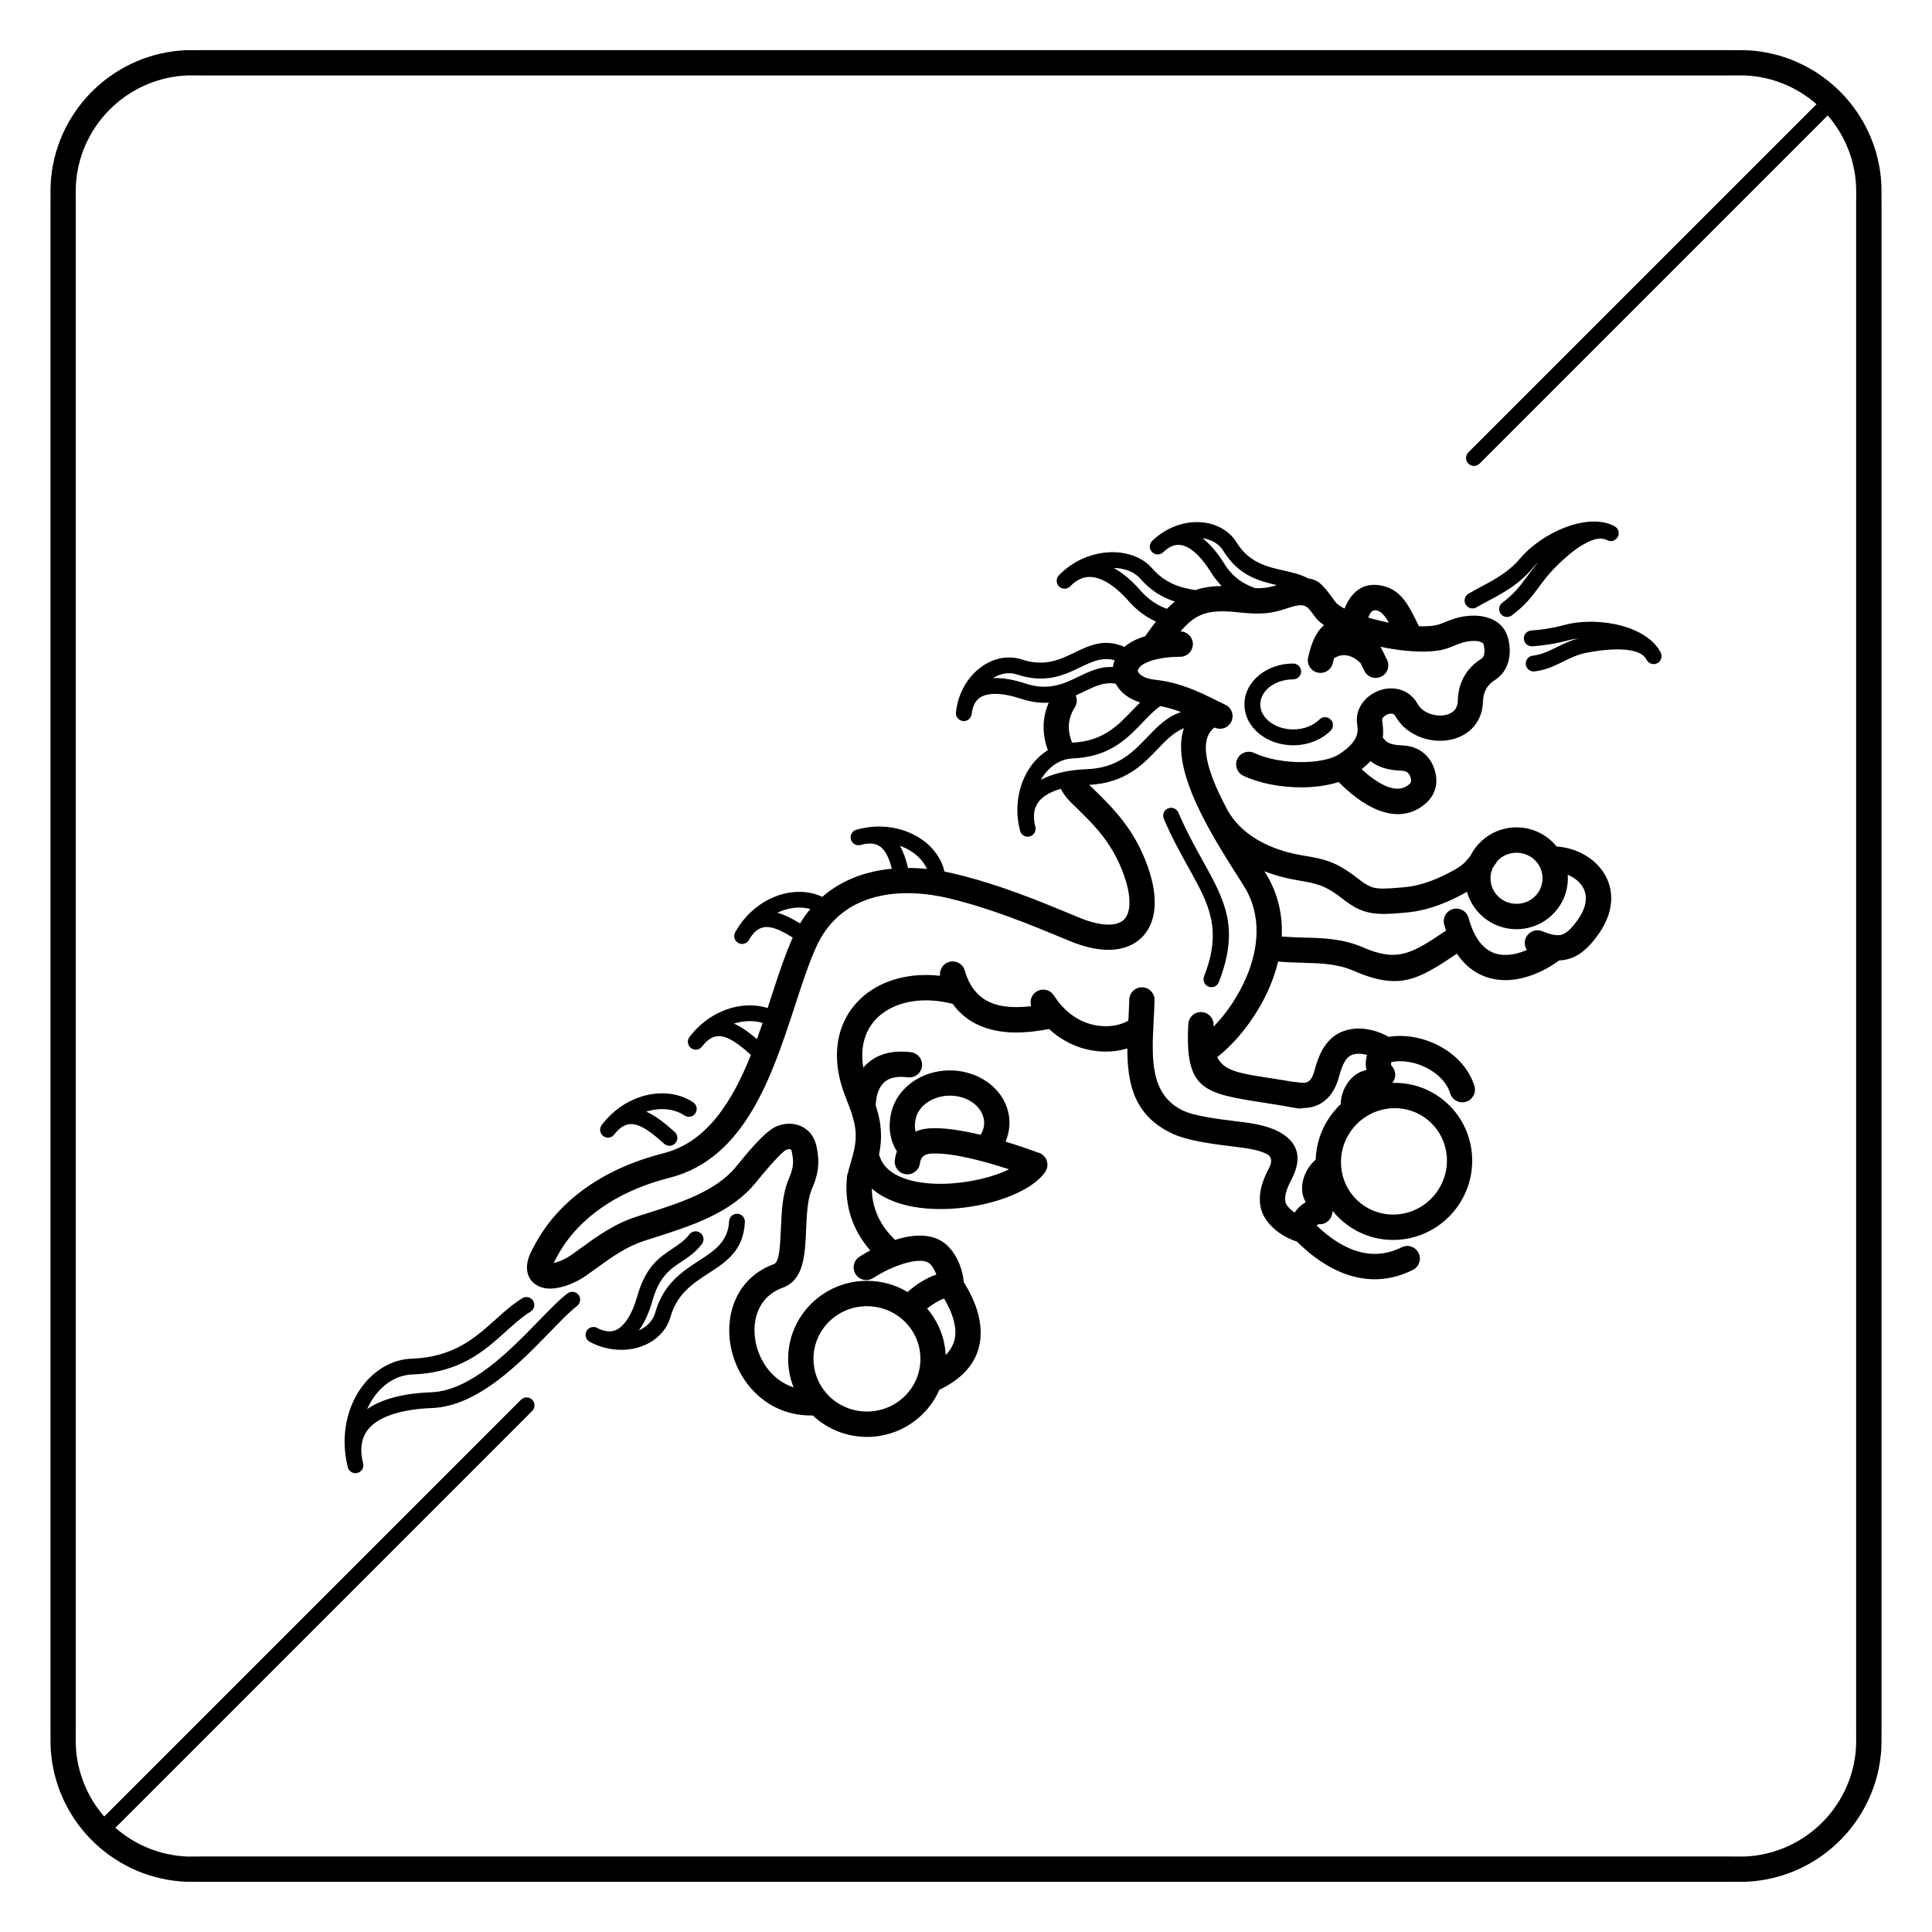 <?xml version="1.0" encoding="UTF-8"?>
<!-- Uploaded to: ICON Repo, www.iconrepo.com, Generator: ICON Repo Mixer Tools -->
<svg fill="#000000" width="800px" height="800px" version="1.1" viewBox="144 144 512 512" xmlns="http://www.w3.org/2000/svg">
 <path d="m285.52 474.26c2.797-5.387 7.18-10.766 13.516-15.305 5.418-3.883 12.27-7.164 20.789-9.328 11.621-2.949 18.297-13.879 23.18-26.066-2.324-2.062-4.758-4.066-7.012-4.758-1.934-0.59-3.934-0.102-5.949 2.543-0.699 0.918-2.008 1.098-2.926 0.402-0.918-0.699-1.098-2.008-0.402-2.926 3.141-4.129 7.293-6.723 11.488-7.805 3.172-0.82 6.379-0.777 9.223 0.117 0.312-0.949 0.621-1.895 0.926-2.828 1.879-5.769 3.656-11.211 5.734-15.84-2.094-1.316-4.195-2.434-6.066-2.731-1.996-0.312-3.91 0.449-5.531 3.348-0.562 1.012-1.836 1.375-2.844 0.812-1.012-0.562-1.375-1.836-0.812-2.844 0.812-1.453 1.738-2.754 2.746-3.894 2.906-3.297 6.566-5.434 10.266-6.332 3.5-0.848 7.051-0.586 10.066 0.848 2.711-2.356 5.781-4.121 9.102-5.363 2.957-1.105 6.102-1.785 9.344-2.09-0.492-1.848-1.113-3.535-2-4.758-1.188-1.633-3.074-2.441-6.277-1.539-1.113 0.312-2.269-0.336-2.582-1.453-0.312-1.113 0.336-2.269 1.453-2.582 1.582-0.445 3.156-0.707 4.691-0.805 4.391-0.273 8.488 0.805 11.734 2.785 3.34 2.039 5.793 5.043 6.781 8.547 0.055 0.188 0.102 0.379 0.148 0.57 0.973 0.184 1.941 0.395 2.906 0.629 5.82 1.406 11.273 3.152 16.633 5.117 5.324 1.949 10.586 4.129 16.039 6.402 3.394 1.418 6.238 2.012 8.465 1.887 1.516-0.086 2.68-0.516 3.457-1.25 0.781-0.738 1.273-1.879 1.445-3.379 0.254-2.199-0.176-5.023-1.363-8.391-1.477-4.184-3.387-7.469-5.586-10.34-2.258-2.945-4.871-5.523-7.637-8.18-0.762-0.73-1.312-1.27-1.836-1.887-0.566-0.668-1.043-1.363-1.598-2.348-0.035-0.062-0.066-0.121-0.098-0.184-2.246 0.629-4.242 1.59-5.543 3.008-1.273 1.387-1.902 3.34-1.426 6.043 0.066 0.375 0.137 0.707 0.207 0.996l0.008 0.027c0.285 1.117-0.391 2.258-1.508 2.543-1.117 0.285-2.258-0.391-2.543-1.508-0.086-0.34-0.16-0.648-0.219-0.93-0.273-1.281-0.43-2.543-0.477-3.777-0.172-4.398 0.996-8.473 3.051-11.664 1.332-2.074 3.043-3.785 5.008-4.996-0.906-2.488-1.289-5.019-1.066-7.547 0.152-1.715 0.578-3.398 1.297-5.039-2.184 0.137-4.621-0.137-7.438-1.066-0.648-0.215-1.27-0.402-1.836-0.551-0.562-0.148-1.148-0.281-1.75-0.395-0.512-0.094-1.023-0.172-1.539-0.227-1.938-0.207-3.785-0.09-5.184 0.621-1.234 0.629-2.172 1.82-2.551 3.832-0.043 0.227-0.078 0.469-0.109 0.727l-0.008 0.066c-0.121 1.148-1.152 1.984-2.305 1.863-1.148-0.121-1.984-1.152-1.863-2.305l0.004-0.023c0.145-1.344 0.426-2.613 0.816-3.797 1.137-3.434 3.215-6.234 5.727-8.105 2.598-1.934 5.668-2.891 8.676-2.566 0.75 0.082 1.484 0.234 2.191 0.469 6.07 2.008 10.156 0.039 13.891-1.762 4.188-2.016 8.02-3.859 13.332-1.566 1.105-0.941 2.43-1.68 3.867-2.254 0.539-0.215 1.094-0.406 1.656-0.574 0.016-0.027 0.035-0.051 0.051-0.078 0.973-1.391 1.891-2.66 2.793-3.812-0.617-0.277-1.23-0.59-1.84-0.941-1.852-1.07-3.676-2.519-5.43-4.519-0.426-0.488-0.891-0.988-1.391-1.488-0.449-0.449-0.914-0.887-1.395-1.305-2.176-1.891-4.676-3.402-7.125-3.555-1.812-0.113-3.691 0.559-5.523 2.465-0.801 0.832-2.125 0.859-2.961 0.059-0.832-0.801-0.859-2.125-0.059-2.961 0.398-0.418 0.824-0.82 1.27-1.207 3.492-3.047 7.805-4.652 11.875-4.891 4.203-0.246 8.203 0.961 10.895 3.543 0.223 0.215 0.441 0.445 0.66 0.695 2.051 2.352 4.301 3.731 6.606 4.586 1.586 0.59 3.227 0.941 4.856 1.188 2.066-0.715 4.336-1.059 6.984-1.07-1.016-1.031-2.004-2.273-2.938-3.785-0.316-0.512-0.672-1.047-1.062-1.594-0.355-0.5-0.719-0.977-1.086-1.422-0.32-0.391-0.668-0.777-1.035-1.164-1.348-1.398-2.84-2.488-4.363-2.84-1.355-0.312-2.848 0-4.426 1.305-0.156 0.129-0.324 0.277-0.504 0.449l-0.094 0.09c-0.832 0.801-2.16 0.777-2.961-0.059-0.801-0.832-0.777-2.16 0.059-2.961l0.055-0.051c0.961-0.922 1.996-1.711 3.07-2.375 3.07-1.891 6.449-2.699 9.559-2.523 3.227 0.18 6.188 1.414 8.281 3.582 0.516 0.531 0.977 1.129 1.383 1.785 3.312 5.371 8.047 6.441 12.336 7.41 2.398 0.543 4.684 1.059 6.727 2.168 2.793 0.27 4.199 2.188 6.766 5.691l0.406 0.555c0.398 0.543 1.23 1.125 2.379 1.715 0.383-0.965 0.848-1.891 1.434-2.731 1.793-2.566 4.375-4.117 8.289-3.375 5.195 0.988 7.191 5.074 9.688 10.176l0.293 0.594 0.008 0.02c0.914 0.023 1.793 0.012 2.629-0.043 2.055-0.133 2.941-0.5 4.086-0.973 0.711-0.293 1.492-0.617 2.566-0.961 0.391-0.125 0.777-0.238 1.156-0.332 2.203-0.547 4.758-0.719 6.992-0.199 2.785 0.645 5.106 2.25 6.082 5.269 0.062 0.195 0.117 0.375 0.156 0.547 0.508 2.039 0.555 4.172 0.023 6.074-0.551 1.977-1.688 3.684-3.523 4.844-1.043 0.656-1.824 1.438-2.34 2.356-0.531 0.941-0.816 2.066-0.852 3.379-0.09 3.066-1.219 5.453-2.973 7.191-1.613 1.598-3.711 2.578-5.965 2.984-2.113 0.379-4.387 0.246-6.508-0.367-3.176-0.918-6.078-2.922-7.738-5.926-0.227-0.41-0.543-0.617-0.875-0.668-0.348-0.055-0.742-0.004-1.125 0.129-0.41 0.141-0.793 0.375-1.098 0.672-0.305 0.301-0.492 0.645-0.449 0.965l0.027 0.188c0.172 1.262 0.375 2.723 0.145 4.348 0.059 0.074 0.121 0.148 0.18 0.219 0.363 0.43 0.68 0.762 0.918 0.926 0.48 0.336 1.047 0.547 1.66 0.68 0.754 0.168 1.652 0.234 2.586 0.281 2.129 0.109 3.875 0.77 5.269 1.836 1.531 1.176 2.559 2.781 3.133 4.641 0.598 1.938 0.574 3.648 0.109 5.16-0.48 1.559-1.395 2.801-2.562 3.801-3.891 3.328-8.25 3.34-12.43 1.734-4.019-1.543-7.793-4.684-10.566-7.484-2.906 0.949-6.398 1.422-9.984 1.418-5.281-0.008-10.918-1.031-15.246-3.059-1.672-0.781-2.394-2.773-1.613-4.449 0.781-1.672 2.773-2.394 4.449-1.613 3.438 1.609 8.035 2.422 12.414 2.43 4.199 0.004 8.051-0.711 10.234-2.156 5.269-3.488 4.918-6.039 4.672-7.82l-0.027-0.188c-0.355-2.617 0.668-4.938 2.391-6.633 1-0.984 2.262-1.754 3.617-2.223 1.379-0.477 2.879-0.645 4.328-0.418 2.277 0.355 4.379 1.613 5.727 4.055 0.742 1.34 2.144 2.266 3.723 2.723 1.148 0.332 2.359 0.406 3.465 0.211 0.965-0.172 1.82-0.551 2.422-1.148 0.59-0.586 0.973-1.449 1.008-2.625 0.07-2.445 0.637-4.602 1.691-6.477 1.07-1.902 2.613-3.477 4.621-4.742 0.312-0.195 0.52-0.539 0.637-0.957 0.211-0.758 0.168-1.711-0.078-2.691-0.012-0.051-0.023-0.086-0.027-0.102-0.129-0.395-0.598-0.645-1.199-0.785-1.152-0.266-2.59-0.148-3.894 0.176-0.262 0.066-0.5 0.133-0.711 0.199-0.828 0.266-1.477 0.535-2.066 0.777-1.727 0.711-3.066 1.266-6.211 1.469-3.953 0.258-8.699-0.25-13.227-1.211 0.477 0.898 0.941 1.855 1.426 2.848l0.293 0.594c0.812 1.66 0.125 3.664-1.535 4.473-1.66 0.812-3.664 0.125-4.473-1.535l-0.293-0.594c-0.242-0.496-0.477-0.977-0.711-1.441-1.34-1.332-2.664-1.977-3.902-2.102-1.098-0.109-2.164 0.191-3.137 0.793-0.113 0.426-0.219 0.859-0.316 1.285-0.414 1.805-2.211 2.934-4.016 2.519-1.805-0.414-2.934-2.211-2.519-4.016 0.523-2.285 1.234-4.785 2.633-6.781 0.465-0.664 0.98-1.262 1.562-1.766-1-0.703-1.793-1.426-2.328-2.152l-0.406-0.555c-1.922-2.625-2.418-3.301-7.016-1.77-2.078 0.691-3.75 1.141-5.82 1.316-1.98 0.172-4.269 0.082-7.617-0.285-4.852-0.531-8.02-0.156-10.551 1.305-1.469 0.848-2.848 2.106-4.297 3.793 1.824 0.039 3.289 1.527 3.289 3.359 0 1.855-1.504 3.359-3.359 3.359-2.281 0-5.785 0.273-8.445 1.332-1.34 0.535-2.402 1.227-2.711 2.113l-0.023 0.066c-0.012 0.051-0.023 0.105-0.027 0.16-0.023 0.227 0.094 0.484 0.316 0.734 0.43 0.496 1.145 0.926 2.047 1.238 0.578 0.203 1.223 0.344 1.906 0.414 6.809 0.719 11.586 3.066 16.57 5.519 0.758 0.375 1.523 0.75 2.348 1.145 1.668 0.797 2.371 2.793 1.574 4.461s-2.793 2.371-4.461 1.574l-0.023-0.012-0.004 0.004c-4.723 3.719-1.391 12.914 3.699 22.301 0.062 0.082 0.121 0.168 0.176 0.258 2.336 3.812 5.746 6.387 9.238 8.129 3.629 1.809 7.34 2.723 10.098 3.188l0.258 0.043c5.59 0.945 8.633 1.457 14.562 6.117 1.914 1.504 3.195 2.238 4.633 2.496 1.625 0.293 3.918 0.129 7.606-0.195 2.508-0.219 4.922-0.863 7.102-1.672 2.262-0.84 4.254-1.836 5.852-2.727 1.109-0.617 2.016-1.137 2.863-1.93 0.551-0.516 1.145-1.195 1.84-2.144 0.516-1.004 1.152-1.934 1.895-2.777 0.023-0.027 0.043-0.051 0.066-0.074 0.188-0.211 0.383-0.414 0.582-0.609 2.461-2.434 5.856-3.938 9.598-3.938 3.742 0 7.137 1.504 9.598 3.938 0.367 0.363 0.711 0.746 1.035 1.145 0.078 0 0.156 0.004 0.234 0.008 3.086 0.238 6.106 1.328 8.551 3.086 1.785 1.285 3.273 2.93 4.277 4.871 1.031 1.996 1.551 4.269 1.355 6.754-0.211 2.719-1.277 5.656-3.465 8.699-2.738 3.809-5.285 5.762-8.172 6.473-0.73 0.18-1.457 0.273-2.188 0.297-0.133 0.129-0.277 0.25-0.434 0.363-2.504 1.758-5.469 3.269-8.574 4.121-3.07 0.84-6.273 1.027-9.336 0.188-3.168-0.867-6.09-2.777-8.434-6.113-0.082-0.117-0.16-0.234-0.242-0.352-10.465 7.019-15.309 9.777-27.418 4.516-4.277-1.859-8.699-1.98-13.355-2.109-2.168-0.059-4.383-0.121-6.617-0.324-0.543 2.258-1.289 4.465-2.18 6.582-3.426 8.121-9.137 15.027-13.965 18.742 1.762 3.656 5.926 4.309 13.559 5.492 2.023 0.316 4.246 0.66 6.629 1.074 0.277-0.016 0.562 0.004 0.844 0.059 1.414 0.281 2.457 0.258 3.113-0.148 0.688-0.426 1.246-1.418 1.688-3.07 0.77-2.894 1.754-5.262 3.219-7.086 1.68-2.094 3.844-3.379 6.777-3.785 1.605-0.223 3.594-0.117 5.66 0.453 1.293 0.355 2.633 0.891 3.941 1.645 4.269-0.711 9.102 0.164 13.219 2.293 4.367 2.258 8.02 5.949 9.508 10.699 0.551 1.77-0.438 3.648-2.203 4.199-1.77 0.551-3.648-0.438-4.199-2.203-0.914-2.91-3.293-5.242-6.176-6.734-3.035-1.57-6.531-2.184-9.453-1.562-0.031 0.082-0.047 0.191-0.055 0.312-0.012 0.223 0.012 0.43 0.062 0.59 1.223 1.152 1.414 3.066 0.387 4.449-0.039 0.055-0.082 0.105-0.125 0.156 4.504-0.145 9.07 1.176 12.941 4.07l0.004 0.004c4.574 3.422 7.312 8.395 8.043 13.672 0.727 5.262-0.547 10.824-3.988 15.43v0.004c-3.449 4.613-8.422 7.41-13.672 8.203-5.266 0.793-10.809-0.426-15.387-3.848-1.422-1.062-2.668-2.277-3.731-3.602-0.035 0.293-0.09 0.598-0.164 0.918h-0.004c-0.375 1.664-1.93 2.762-3.59 2.598-0.156 0.062-0.328 0.176-0.496 0.336 2.035 1.957 5 4.426 8.566 6 3.965 1.75 8.77 2.383 13.957-0.219 1.652-0.824 3.66-0.156 4.488 1.496 0.824 1.652 0.156 3.66-1.496 4.488-7.359 3.691-14.105 2.824-19.648 0.375-4.816-2.125-8.633-5.445-11.066-7.859-1.629-0.516-3.086-1.25-4.344-2.098-1.785-1.199-3.168-2.641-4.051-4.012-1.254-1.945-1.633-4.129-1.395-6.41 0.234-2.258 1.102-4.59 2.293-6.812 1.152-2.148 0.633-3.277-0.504-3.887-2.234-1.199-6.078-1.652-8.945-1.996l-0.355-0.043c-2.984-0.355-5.902-0.762-8.512-1.262-2.727-0.523-5.106-1.152-6.863-1.945-10.488-4.727-12.305-13.305-12.285-22.738-2.793 0.84-6.047 1.102-9.379 0.531-3.856-0.66-7.844-2.422-11.367-5.684-4.621 0.895-10.113 1.461-15.184 0.184-4-1.008-7.656-3.078-10.355-6.84-5.559-1.418-10.723-1.168-14.844 0.441-2.152 0.84-4.004 2.047-5.461 3.57-1.43 1.496-2.492 3.316-3.094 5.422-0.625 2.18-0.754 4.676-0.289 7.445 0.227-0.266 0.465-0.52 0.715-0.762 2.258-2.199 5.348-3.473 9.316-3.473 0.848 0 1.723 0.059 2.629 0.176 1.832 0.238 3.125 1.918 2.887 3.754-0.238 1.832-1.918 3.125-3.754 2.887-0.633-0.082-1.223-0.121-1.762-0.121-2.082 0-3.617 0.582-4.644 1.582-1.078 1.051-1.73 2.648-1.984 4.602-0.059 0.461-0.098 0.934-0.113 1.422 0.887 2.691 1.492 5.457 1.391 8.688-0.047 1.512-0.238 2.91-0.512 4.25 0.547 2.106 1.84 3.703 3.613 4.871 2.391 1.578 5.644 2.453 9.223 2.785 3.789 0.348 7.891 0.078 11.75-0.633 3.801-0.699 7.281-1.777 9.871-3.059-5.863-1.922-14.965-4.523-20.727-4.164-0.918 0.059-1.613 0.332-2.078 0.758-0.453 0.414-0.73 1.023-0.809 1.742-0.195 1.84-1.848 3.176-3.688 2.977-1.84-0.195-3.176-1.848-2.977-3.688 0.09-0.84 0.277-1.648 0.559-2.41-0.91-1.383-1.484-2.918-1.754-4.551-0.293-1.773-0.207-3.656 0.223-5.582 0.855-3.84 3.402-6.992 6.824-8.984 3.266-1.902 7.371-2.75 11.539-2.094 0.383 0.059 0.758 0.133 1.117 0.211 3.805 0.848 6.965 2.867 9.059 5.519 2.195 2.781 3.231 6.254 2.66 9.863-0.043 0.27-0.094 0.531-0.148 0.789-0.18 0.812-0.426 1.574-0.73 2.281 3.641 1.105 6.602 2.16 8.012 2.664 0.078 0.027 0.117 0.07 0.133 0.129 0.504 0.059 1 0.234 1.449 0.531 1.543 1.023 1.965 3.102 0.945 4.644l-0.059 0.09c-0.133 0.199-0.262 0.379-0.395 0.535-2.992 3.785-10.02 6.941-17.816 8.379-4.41 0.812-9.145 1.117-13.559 0.711-4.629-0.426-8.953-1.637-12.32-3.859-0.652-0.43-1.27-0.898-1.844-1.398 0.051 3.375 0.93 6.121 2.098 8.316 1.25 2.348 2.82 4.09 4.074 5.293 1.188-0.379 2.383-0.684 3.559-0.879 3.992-0.668 7.805-0.152 10.516 2.594 1.145 1.16 2.254 2.816 3.035 4.805 0.543 1.383 0.941 2.957 1.09 4.672 1.883 3 4.332 7.723 4.481 12.855 0.164 5.695-2.336 11.566-10.941 15.676-1.059 2.422-2.574 4.606-4.438 6.445-3.781 3.734-8.992 6.043-14.742 6.043-5.559 0-10.617-2.156-14.363-5.676-7.41 0.145-13.238-3.199-17.074-8.039-2.16-2.727-3.668-5.914-4.445-9.195-0.785-3.312-0.848-6.766-0.113-10 1.285-5.652 4.941-10.562 11.34-12.887 1.453-0.527 1.641-4.836 1.844-9.504 0.191-4.414 0.398-9.074 2.016-12.93 0.469-1.113 0.91-2.207 1.098-3.359 0.172-1.074 0.152-2.34-0.238-3.988-0.02-0.07-0.039-0.141-0.059-0.211-0.02-0.078-0.035-0.133-0.043-0.16-0.051-0.125-0.117-0.211-0.199-0.25-0.168-0.082-0.438-0.086-0.785 0-0.145 0.035-0.277 0.074-0.395 0.121-0.48 0.188-1.621 1.297-3.008 2.785-1.66 1.781-3.465 3.945-5.066 5.918-6.586 8.113-17.141 11.465-27.094 14.629-0.305 0.098-0.574 0.184-2.402 0.77-4.82 1.551-8.805 4.434-12.891 7.391-0.789 0.57-1.578 1.141-2.551 1.828-2.914 2.055-6.488 3.367-9.219 3.445-1.445 0.043-2.773-0.238-3.871-0.895-1.43-0.852-2.344-2.164-2.555-3.996-0.191-1.672 0.324-3.766 1.824-6.297l0.02-0.031zm342.85-299.67-92.273 92.273c-0.82 0.82-2.148 0.82-2.969 0-0.82-0.82-0.82-2.148 0-2.969l92.277-92.277c-5.141-4.508-11.789-7.336-19.09-7.625-0.336-0.012-2.184-0.008-3.223 0-2.168 0.008 2.25 0.016-0.703 0.016h-404.79c-2.953 0 1.465-0.008-0.703-0.016-1.039-0.004-2.883-0.012-3.223 0-7.676 0.305-14.629 3.414-19.871 8.332-5.273 4.949-8.809 11.73-9.586 19.32-0.168 1.641-0.156 3.242-0.145 4.898l0.004 0.797 0.012 0.012v405.29l-0.012 0.012-0.004 0.797c-0.012 1.656-0.023 3.258 0.145 4.898 0.664 6.488 3.344 12.383 7.402 17.051l110.45-110.45c0.82-0.82 2.148-0.82 2.969 0 0.82 0.82 0.82 2.148 0 2.969l-110.46 110.46c5.141 4.508 11.789 7.336 19.09 7.625 0.336 0.012 2.184 0.008 3.223 0 2.168-0.008-2.25-0.016 0.703-0.016h404.79c2.953 0-1.465 0.008 0.703 0.016 1.039 0.004 2.883 0.012 3.223 0 7.676-0.305 14.629-3.414 19.871-8.332 5.273-4.949 8.809-11.73 9.586-19.32 0.168-1.641 0.156-3.242 0.145-4.898l-0.004-0.797-0.012-0.012v-405.29l0.012-0.012 0.004-0.797c0.012-1.656 0.023-3.258-0.145-4.898-0.664-6.488-3.344-12.383-7.402-17.051zm-470.99 225.4v-202.64h0.012l-0.004-0.781c-0.012-1.871-0.023-3.684 0.172-5.606 0.949-9.246 5.246-17.5 11.66-23.52 6.379-5.988 14.848-9.773 24.199-10.145 0.363-0.016 2.375-0.008 3.512 0 1.508 0.008-2.492-0.012 0.676-0.012h404.79c3.168 0-0.832 0.016 0.676 0.012 1.133-0.004 3.148-0.012 3.512 0 9.352 0.371 17.82 4.156 24.199 10.145 6.414 6.019 10.711 14.27 11.66 23.52 0.199 1.926 0.184 3.734 0.172 5.606l-0.004 0.781h0.012v405.29h-0.012l0.004 0.781c0.012 1.871 0.023 3.684-0.172 5.606-0.949 9.246-5.246 17.5-11.66 23.52-6.379 5.988-14.848 9.773-24.199 10.145-0.363 0.016-2.375 0.008-3.512 0-1.508-0.008 2.492 0.012-0.676 0.012h-404.79c-3.168 0 0.832-0.016-0.676-0.012-1.133 0.004-3.148 0.012-3.512 0-9.352-0.371-17.82-4.156-24.199-10.145-6.414-6.019-10.711-14.27-11.66-23.52-0.199-1.926-0.184-3.734-0.172-5.606l0.004-0.781h-0.012zm402.09-24.172c0.023 0.312 0.031 0.625 0.031 0.941 0 3.723-1.535 7.098-4.012 9.547-2.461 2.434-5.856 3.938-9.598 3.938s-7.137-1.504-9.598-3.938c-1.656-1.633-2.887-3.684-3.527-5.969-0.152 0.086-0.309 0.172-0.469 0.262-1.871 1.043-4.195 2.207-6.797 3.172-2.684 0.996-5.68 1.793-8.836 2.066-4.191 0.363-6.844 0.547-9.363 0.09-2.715-0.492-4.789-1.605-7.598-3.809-4.594-3.609-7.035-4.023-11.52-4.781l-0.258-0.043c-2.473-0.418-5.594-1.141-8.84-2.402l0.078 0.121c3.535 5.555 4.781 11.434 4.512 17.164 2.027 0.18 3.949 0.234 5.836 0.285 5.324 0.148 10.387 0.285 15.848 2.66 9.074 3.945 12.938 1.492 21.852-4.496-0.172-0.52-0.332-1.059-0.484-1.617-0.484-1.781 0.566-3.621 2.348-4.106s3.621 0.566 4.106 2.348c0.691 2.527 1.594 4.496 2.648 5.992 1.371 1.953 2.996 3.047 4.707 3.516 1.816 0.5 3.828 0.355 5.82-0.188 0.773-0.211 1.547-0.484 2.301-0.809-0.59-0.883-0.754-2.027-0.34-3.09 0.676-1.723 2.617-2.578 4.344-1.902 2.156 0.84 3.793 1.281 5.043 0.973 1.273-0.312 2.617-1.477 4.34-3.875 1.406-1.957 2.086-3.734 2.207-5.289 0.094-1.191-0.145-2.262-0.621-3.184-0.504-0.977-1.281-1.828-2.231-2.508-0.59-0.422-1.238-0.781-1.934-1.066zm-18.621-3.688c-0.449 0.703-0.875 1.34-1.281 1.914-0.367 0.828-0.57 1.746-0.57 2.711 0 1.871 0.762 3.555 1.992 4.773 1.246 1.234 2.981 1.996 4.902 1.996s3.652-0.762 4.902-1.996c1.23-1.215 1.992-2.902 1.992-4.773 0-1.871-0.762-3.555-1.992-4.773-1.246-1.23-2.981-1.996-4.902-1.996s-3.652 0.762-4.902 1.996c-0.047 0.047-0.094 0.094-0.141 0.145zm-51.582 65.543c-0.449 0.109-0.926 0.133-1.406 0.043-3.344-0.617-6.211-1.066-8.75-1.461-16.09-2.5-21.137-3.285-20.191-20.867 0.094-1.848 1.668-3.269 3.516-3.176s3.269 1.668 3.176 3.516c-0.008 0.125-0.012 0.242-0.02 0.363 3.215-3.285 6.531-7.953 8.777-13.285 3.195-7.574 4.117-16.418-0.84-24.203l-0.617-0.969c-2.777-4.348-6-9.395-8.816-14.59-0.039-0.066-0.082-0.129-0.121-0.195-0.094-0.156-0.176-0.316-0.242-0.477-4.852-9.078-8.352-18.523-5.981-25.383-2.715 1.082-4.738 3.191-6.879 5.434-4.144 4.332-8.672 9.066-18.227 9.578 0.191 0.191 0.41 0.398 0.652 0.633 2.969 2.848 5.781 5.629 8.32 8.941 2.598 3.387 4.852 7.258 6.586 12.176 1.535 4.359 2.07 8.199 1.703 11.379-0.355 3.109-1.551 5.633-3.492 7.473-1.949 1.844-4.547 2.91-7.707 3.09-3.215 0.184-7.055-0.57-11.402-2.387-5.359-2.238-10.539-4.379-15.777-6.297-5.203-1.906-10.43-3.586-15.898-4.906-7.75-1.871-15.672-2.012-22.285 0.461-5.488 2.055-10.117 5.977-13.012 12.32-1.945 4.262-3.719 9.703-5.606 15.48-6.094 18.684-13.266 40.68-33.254 45.754-7.652 1.941-13.754 4.856-18.531 8.281-5.426 3.887-9.141 8.414-11.477 12.91-0.055 0.129-0.121 0.258-0.195 0.383-0.227 0.387-0.41 0.715-0.551 0.996 1.406-0.254 3.16-1.035 4.742-2.152 0.723-0.508 1.602-1.145 2.473-1.777 4.512-3.266 8.906-6.445 14.781-8.336 0.23-0.074 1.113-0.352 2.43-0.77 9.02-2.863 18.582-5.902 23.918-12.477 1.707-2.102 3.621-4.398 5.356-6.262 2.008-2.152 3.941-3.867 5.477-4.465 0.453-0.176 0.883-0.312 1.289-0.41 1.891-0.453 3.695-0.254 5.223 0.473 1.613 0.77 2.867 2.102 3.555 3.871 0.141 0.355 0.25 0.707 0.332 1.051 0.016 0.062 0.027 0.125 0.039 0.191 0.617 2.609 0.637 4.731 0.336 6.609-0.305 1.898-0.906 3.398-1.543 4.906-1.148 2.731-1.324 6.781-1.492 10.621-0.305 7-0.59 13.453-6.254 15.512-4 1.453-6.289 4.523-7.09 8.059-0.504 2.211-0.445 4.625 0.113 6.984 0.566 2.387 1.641 4.676 3.16 6.598 1.688 2.133 3.961 3.836 6.746 4.75-0.934-2.344-1.445-4.894-1.445-7.559 0-5.707 2.348-10.879 6.144-14.629 3.781-3.734 8.992-6.043 14.742-6.043 3.945 0 7.637 1.086 10.785 2.973 0.902-0.832 1.988-1.676 3.125-2.414 1.414-0.914 2.981-1.723 4.484-2.223-0.031-0.082-0.059-0.16-0.09-0.242-0.434-1.105-1-1.977-1.562-2.547-0.906-0.918-2.644-1.012-4.641-0.676-3.66 0.613-7.773 2.66-10.469 4.387-1.559 1-3.633 0.547-4.633-1.012s-0.547-3.633 1.012-4.633c0.844-0.543 1.812-1.109 2.863-1.668-1.172-1.336-2.391-2.981-3.438-4.953-1.977-3.711-3.352-8.559-2.715-14.691 0.039-0.398 0.148-0.773 0.312-1.113 0.02-0.191 0.059-0.383 0.113-0.57l0.344-1.184c0.738-2.504 1.449-4.922 1.531-7.43 0.113-3.57-1.168-6.84-2.555-10.379l-0.211-0.539c-2.484-6.356-2.762-12.086-1.387-16.906 0.906-3.168 2.519-5.926 4.695-8.203 2.148-2.25 4.82-4.004 7.875-5.199 4.074-1.594 8.848-2.195 13.941-1.621-0.223-1.629 0.781-3.215 2.406-3.68 1.781-0.508 3.641 0.527 4.144 2.309 1.594 5.602 4.949 8.164 8.773 9.125 2.781 0.699 5.879 0.652 8.832 0.297-0.465-1.418 0.066-3.019 1.383-3.859 1.559-0.992 3.625-0.535 4.617 1.023 0.27 0.422 0.57 0.855 0.898 1.293 3.012 4.043 6.766 6.031 10.324 6.644 3.32 0.57 6.414-0.027 8.512-1.254l0.023-0.406c0.098-1.809 0.191-3.621 0.234-5.172 0.043-1.848 1.578-3.309 3.426-3.266 1.848 0.043 3.309 1.578 3.266 3.426-0.051 1.93-0.145 3.644-0.234 5.356-0.531 9.984-1.062 19.91 8.062 24.023 1.238 0.559 3.117 1.043 5.367 1.473 2.371 0.453 5.148 0.836 8.039 1.18l0.355 0.043c3.387 0.402 7.922 0.938 11.309 2.754 4.477 2.398 6.824 6.293 3.262 12.941-0.812 1.516-1.395 3.019-1.531 4.344-0.086 0.82 0.012 1.551 0.371 2.106 0.434 0.672 1.152 1.406 2.117 2.059 0.344-0.539 0.754-1.023 1.203-1.453 0.527-0.504 1.125-0.938 1.742-1.281l-0.027-0.055c-0.227-0.453-0.113-0.188-0.273-0.531-0.039-0.082-0.074-0.168-0.109-0.254-0.781-1.824-0.703-3.945-0.027-5.894 0.598-1.727 1.695-3.383 3.078-4.566 0.125-4.16 1.488-8.336 4.176-11.934 0.746-0.996 1.562-1.91 2.438-2.734 0.047-1.629 0.504-3.297 1.27-4.711 1.074-1.992 2.797-3.609 4.926-4.191 0.621-0.168 0.562-0.156 0.582-0.16l0.051-0.012c-0.141-0.691-0.203-1.422-0.164-2.152 0.031-0.621 0.133-1.246 0.312-1.859-1.125-0.305-2.152-0.367-2.949-0.258-1.094 0.152-1.883 0.609-2.477 1.344-0.809 1.008-1.418 2.566-1.957 4.594-0.906 3.41-2.453 5.695-4.652 7.059-1.477 0.914-3.129 1.344-4.969 1.352zm22.262 0.168c-3.566 0.539-6.945 2.441-9.293 5.578-2.352 3.148-3.223 6.93-2.731 10.496 0.492 3.555 2.336 6.906 5.418 9.211 3.082 2.305 6.82 3.125 10.375 2.586 3.531-0.531 6.879-2.402 9.223-5.488 0.043-0.062 0.086-0.121 0.133-0.18 2.305-3.129 3.156-6.875 2.664-10.41-0.488-3.519-2.301-6.84-5.328-9.141-0.059-0.043-0.121-0.086-0.176-0.133-3.066-2.254-6.766-3.055-10.289-2.523zm-121.24 5.18c3.914-0.246 8.879 0.582 13.594 1.719 0.137-0.227 0.266-0.473 0.383-0.727 0.184-0.406 0.324-0.809 0.41-1.191 0.027-0.129 0.051-0.254 0.07-0.371 0.266-1.676-0.25-3.332-1.324-4.691-1.176-1.488-2.996-2.633-5.227-3.129-0.234-0.051-0.465-0.098-0.699-0.133-2.602-0.41-5.148 0.109-7.16 1.281-1.855 1.082-3.219 2.711-3.648 4.629-0.242 1.094-0.297 2.129-0.145 3.066 0.023 0.137 0.051 0.273 0.082 0.406 1.086-0.473 2.309-0.766 3.66-0.852zm3.902 45.102c-0.809 0.266-1.855 0.832-2.879 1.496-0.598 0.387-1.152 0.781-1.621 1.148 2.887 3.371 4.699 7.66 4.926 12.352 1.969-2.012 2.629-4.203 2.566-6.312-0.09-3.156-1.613-6.359-2.992-8.684zm-10.984 5.582c-0.113-0.086-0.223-0.18-0.328-0.281-2.465-2.039-5.648-3.269-9.125-3.269-3.93 0-7.481 1.566-10.047 4.102-2.547 2.516-4.125 6-4.125 9.855 0 3.512 1.309 6.719 3.469 9.164 0.098 0.094 0.191 0.199 0.277 0.305 0.121 0.133 0.25 0.262 0.375 0.387 2.566 2.531 6.117 4.102 10.047 4.102s7.481-1.566 10.047-4.102c2.547-2.516 4.125-6 4.125-9.855 0-3.856-1.574-7.34-4.125-9.855-0.191-0.191-0.391-0.375-0.594-0.551zm-45.984-26.047c0.055-1.156 1.035-2.047 2.188-1.992 1.156 0.055 2.047 1.035 1.992 2.188-0.383 7.578-4.863 10.488-9.758 13.668-3.953 2.566-8.23 5.344-9.973 11.512-0.207 0.73-0.488 1.426-0.832 2.078-1.418 2.672-3.93 4.684-6.992 5.75-2.957 1.031-6.438 1.188-9.914 0.207-1.203-0.34-2.41-0.816-3.59-1.438l-0.035-0.02c-1.023-0.539-1.418-1.805-0.879-2.828 0.539-1.023 1.805-1.418 2.828-0.879l0.082 0.043c0.117 0.062 0.234 0.121 0.352 0.18l0.016 0.008c0.098 0.047 0.188 0.09 0.273 0.125 1.883 0.816 3.398 0.707 4.613 0.031 1.367-0.758 2.496-2.219 3.406-3.938 0.262-0.492 0.484-0.961 0.68-1.402 0.215-0.5 0.434-1.062 0.648-1.672h0.004c0.207-0.59 0.398-1.207 0.574-1.824 2.207-7.824 5.84-10.242 9.359-12.582 1.598-1.062 3.172-2.109 4.414-3.738 0.703-0.918 2.016-1.094 2.938-0.395 0.918 0.703 1.094 2.016 0.395 2.938-1.668 2.188-3.535 3.426-5.43 4.688-2.879 1.914-5.852 3.891-7.637 10.219-0.188 0.664-0.406 1.359-0.66 2.078v0.008c-0.211 0.602-0.465 1.246-0.762 1.934-0.266 0.613-0.535 1.184-0.809 1.699-0.422 0.797-0.891 1.562-1.41 2.269 1.688-0.762 3.043-1.938 3.824-3.418 0.211-0.398 0.383-0.82 0.504-1.258 2.168-7.684 7.137-10.91 11.727-13.891 3.961-2.57 7.586-4.922 7.856-10.355zm-54.812 20.375c0.988-0.602 2.277-0.289 2.879 0.695 0.602 0.988 0.289 2.277-0.695 2.879-2.234 1.371-4.324 3.258-6.508 5.223-5.797 5.223-12.191 10.98-24.797 11.41-0.793 0.027-1.582 0.145-2.367 0.34-3.277 0.824-6.176 3.09-8.23 6.25-0.531 0.816-1.004 1.691-1.414 2.613 2.172-1.504 4.785-2.543 7.555-3.242 0.914-0.23 1.859-0.426 2.824-0.59 1.027-0.176 2.094-0.312 3.18-0.418 1.133-0.109 2.258-0.18 3.363-0.219 10.57-0.363 21.047-11.168 28.656-19.02 2.918-3.012 5.438-5.609 7.547-7.191 0.922-0.691 2.234-0.504 2.926 0.418s0.504 2.234-0.418 2.926c-1.82 1.367-4.246 3.867-7.055 6.766-8.102 8.359-19.254 19.863-31.527 20.285-1.008 0.035-2.047 0.102-3.098 0.203-0.934 0.09-1.895 0.219-2.883 0.387-0.828 0.141-1.664 0.312-2.496 0.523-3.191 0.805-6.066 2.09-7.918 4.09-1.734 1.875-2.602 4.496-1.988 8.117 0.066 0.387 0.152 0.797 0.262 1.234l0.023 0.094c0.281 1.125-0.402 2.262-1.523 2.543-1.125 0.281-2.262-0.402-2.543-1.523l-0.02-0.082c-0.48-1.938-0.742-3.871-0.809-5.769-0.188-5.441 1.289-10.477 3.852-14.418 2.625-4.039 6.398-6.949 10.723-8.039 1.039-0.262 2.129-0.418 3.254-0.457 11.059-0.379 16.859-5.606 22.125-10.344 2.32-2.09 4.543-4.09 7.133-5.68zm45.297-51.902c0.961 0.645 1.219 1.941 0.574 2.902-0.645 0.961-1.941 1.219-2.902 0.574-2.527-1.699-5.957-2.117-9.395-1.227-0.246 0.062-0.496 0.137-0.742 0.211 2.688 1.164 5.199 3.277 7.566 5.387 0.863 0.77 0.941 2.094 0.172 2.961-0.77 0.863-2.094 0.941-2.961 0.172-2.402-2.144-4.938-4.281-7.281-4.996-1.934-0.59-3.934-0.102-5.949 2.543-0.699 0.918-2.008 1.098-2.926 0.402-0.918-0.699-1.098-2.008-0.402-2.926 3.141-4.129 7.293-6.723 11.488-7.805 4.578-1.184 9.234-0.566 12.758 1.801zm16.891-16.754c0.52-1.426 1.02-2.856 1.508-4.285-2.082-0.637-4.473-0.652-6.863-0.035-0.25 0.062-0.496 0.137-0.742 0.211 2.141 0.926 4.168 2.457 6.102 4.106zm40.039-45.363c1.664 0.004 3.344 0.098 5.027 0.273-0.875-1.938-2.445-3.621-4.473-4.859-0.828-0.508-1.734-0.938-2.695-1.281 0.98 1.727 1.629 3.762 2.141 5.863zm-28.613 14.711c0.828-1.375 1.73-2.644 2.703-3.812-1.82-0.527-3.856-0.527-5.894-0.035-0.945 0.23-1.895 0.566-2.82 1.008 2.039 0.562 4.055 1.629 6.012 2.84zm194.04-73.453c-1.156 0.074-2.148-0.805-2.223-1.961-0.074-1.156 0.805-2.148 1.961-2.223 1.355-0.086 2.746-0.238 4.172-0.469 1.43-0.23 2.93-0.547 4.516-0.973 4.75-1.266 10.371-1.125 15.133 0.152 4.723 1.266 8.703 3.688 10.426 7.035l0.066 0.137c0.512 1.035 0.086 2.293-0.953 2.805-1.035 0.512-2.293 0.086-2.805-0.953l-0.035-0.066c-0.699-1.34-2.344-2.086-4.473-2.434-3.227-0.523-7.418-0.105-11.453 0.668-2.227 0.426-4.121 1.355-5.992 2.269-2.371 1.16-4.699 2.301-7.715 2.672-1.148 0.141-2.195-0.68-2.336-1.828s0.68-2.195 1.828-2.336c2.356-0.293 4.356-1.27 6.383-2.262 1.805-0.883 3.633-1.777 5.809-2.348-0.969 0.125-1.918 0.305-2.824 0.547-1.688 0.449-3.328 0.797-4.926 1.055-1.598 0.258-3.117 0.426-4.566 0.52zm-14.773-10.32c-0.996 0.59-2.281 0.258-2.871-0.738-0.59-0.996-0.258-2.281 0.738-2.871 1.051-0.625 2.102-1.184 3.199-1.766 3.453-1.836 7.422-3.945 10.332-7.402 3.172-3.766 7.859-6.875 12.492-8.562 4.594-1.672 9.242-1.973 12.57-0.219l0.137 0.07c1.016 0.559 1.387 1.832 0.828 2.844-0.559 1.016-1.832 1.387-2.844 0.828l-0.062-0.035c-1.344-0.695-3.113-0.367-5.059 0.57-2.949 1.422-6.141 4.168-9.004 7.113-1.582 1.629-2.711 3.156-3.805 4.637-1.867 2.531-3.652 4.949-7.305 7.676-0.93 0.691-2.242 0.5-2.938-0.426-0.691-0.93-0.5-2.242 0.426-2.938 3.184-2.379 4.781-4.539 6.453-6.809 0.953-1.293 1.93-2.617 3.211-4.043-0.684 0.629-1.32 1.289-1.898 1.973-3.465 4.117-7.793 6.418-11.562 8.418-1.109 0.59-2.168 1.152-3.035 1.668zm-83.793 26.172c-1.633 1.133-3.106 2.672-4.637 4.273-4.207 4.398-8.809 9.207-18.66 9.598-0.613 0.023-1.211 0.113-1.785 0.262-2.469 0.633-4.656 2.371-6.211 4.789-0.137 0.211-0.266 0.426-0.391 0.645 1.449-0.793 3.07-1.391 4.758-1.824 0.801-0.207 1.555-0.367 2.254-0.492 0.805-0.141 1.66-0.254 2.539-0.348 0.895-0.094 1.797-0.152 2.684-0.188 8.176-0.324 12.164-4.492 15.809-8.301 2.766-2.891 5.363-5.606 9.117-6.836-1.719-0.656-3.519-1.207-5.477-1.578zm-23.398 9.684c8.133-0.34 12.109-4.5 15.746-8.297 0.77-0.805 1.527-1.598 2.305-2.348-0.148-0.047-0.293-0.094-0.438-0.145-1.992-0.691-3.699-1.793-4.906-3.18-0.445-0.512-0.82-1.055-1.121-1.633-2.965-0.559-5.473 0.648-8.176 1.949-0.801 0.387-1.613 0.777-2.453 1.145 0.445 0.992 0.398 2.184-0.227 3.176-0.918 1.441-1.414 2.894-1.543 4.336-0.141 1.566 0.133 3.195 0.762 4.852 0.02 0.047 0.035 0.098 0.051 0.145zm27.258-37.387c-0.293-0.094-0.582-0.195-0.875-0.305-2.891-1.074-5.715-2.809-8.297-5.769-0.125-0.141-0.262-0.285-0.414-0.434-1.598-1.535-3.981-2.344-6.613-2.402 1.375 0.766 2.68 1.719 3.879 2.766 0.566 0.492 1.109 1 1.621 1.516 0.543 0.543 1.07 1.113 1.57 1.684 1.422 1.621 2.891 2.793 4.379 3.652 0.871 0.504 1.746 0.902 2.625 1.223 0.695-0.711 1.395-1.355 2.117-1.938zm27.02-4.359c-4.902-1.121-10.195-2.59-14.219-9.125-0.238-0.387-0.523-0.75-0.844-1.082-1.16-1.203-2.789-1.957-4.621-2.219 0.695 0.539 1.355 1.145 1.984 1.793 0.418 0.434 0.836 0.906 1.25 1.41 0.453 0.551 0.875 1.105 1.266 1.652 0.418 0.586 0.82 1.199 1.207 1.824 2.414 3.891 5.363 5.559 8.324 6.57 0.75 0.012 1.414-0.008 2.027-0.059 1.273-0.109 2.363-0.371 3.625-0.766zm-42.977 19.922c-3.297-0.938-6 0.363-8.93 1.773-4.469 2.152-9.359 4.508-17.023 1.973-0.445-0.148-0.887-0.242-1.324-0.289-1.66-0.18-3.394 0.281-4.969 1.254 0.871-0.031 1.758 0.008 2.648 0.105 0.617 0.066 1.242 0.16 1.867 0.277 0.668 0.125 1.352 0.281 2.027 0.457 0.777 0.203 1.477 0.41 2.098 0.617 6.07 2.008 10.156 0.039 13.891-1.762 3.031-1.461 5.879-2.832 9.234-2.606 0.059-0.422 0.16-0.852 0.301-1.289 0.02-0.066 0.039-0.133 0.062-0.203 0.035-0.105 0.074-0.211 0.117-0.312zm65.449 28.859c2.027 1.879 4.438 3.711 6.852 4.637 2.012 0.773 4.035 0.832 5.688-0.578 0.258-0.219 0.445-0.449 0.516-0.68 0.086-0.273 0.062-0.672-0.109-1.223-0.172-0.555-0.438-1.004-0.801-1.281-0.348-0.27-0.855-0.438-1.543-0.473-1.207-0.062-2.422-0.16-3.688-0.441-1.406-0.312-2.766-0.832-4.047-1.73-0.172-0.121-0.34-0.246-0.504-0.383-0.66 0.703-1.441 1.418-2.363 2.152zm7.203-38.824c-1.008-1.781-2.004-3.019-3.238-3.254-0.75-0.141-1.238 0.145-1.57 0.617-0.25 0.355-0.469 0.793-0.664 1.277 0.352 0.105 0.707 0.207 1.07 0.309 1.426 0.398 2.906 0.754 4.402 1.047zm-18.379 25.652c0.816-0.82 2.141-0.824 2.961-0.008 0.82 0.816 0.824 2.141 0.008 2.961-1.215 1.219-2.754 2.211-4.496 2.883-1.66 0.641-3.5 1-5.43 1-3.481 0-6.652-1.156-8.969-3.023-2.445-1.973-3.957-4.731-3.957-7.809 0-3.078 1.512-5.836 3.957-7.809 2.316-1.867 5.492-3.023 8.969-3.023 1.16 0 2.098 0.941 2.098 2.098 0 1.16-0.941 2.098-2.098 2.098-2.504 0-4.742 0.801-6.344 2.09-1.473 1.188-2.383 2.797-2.383 4.543 0 1.746 0.91 3.356 2.383 4.543 1.602 1.293 3.844 2.09 6.344 2.09 1.422 0 2.75-0.254 3.918-0.707 1.195-0.461 2.231-1.125 3.039-1.934zm-41.25 26.328c-0.457-1.062 0.035-2.297 1.098-2.754s2.297 0.035 2.754 1.098c2.137 4.969 4.387 9.016 6.402 12.645 5.883 10.586 9.941 17.887 4.312 32.305-0.422 1.078-1.637 1.609-2.715 1.188s-1.609-1.637-1.188-2.715c4.914-12.59 1.25-19.184-4.066-28.746-2.09-3.762-4.422-7.953-6.602-13.023z"/>
</svg>
